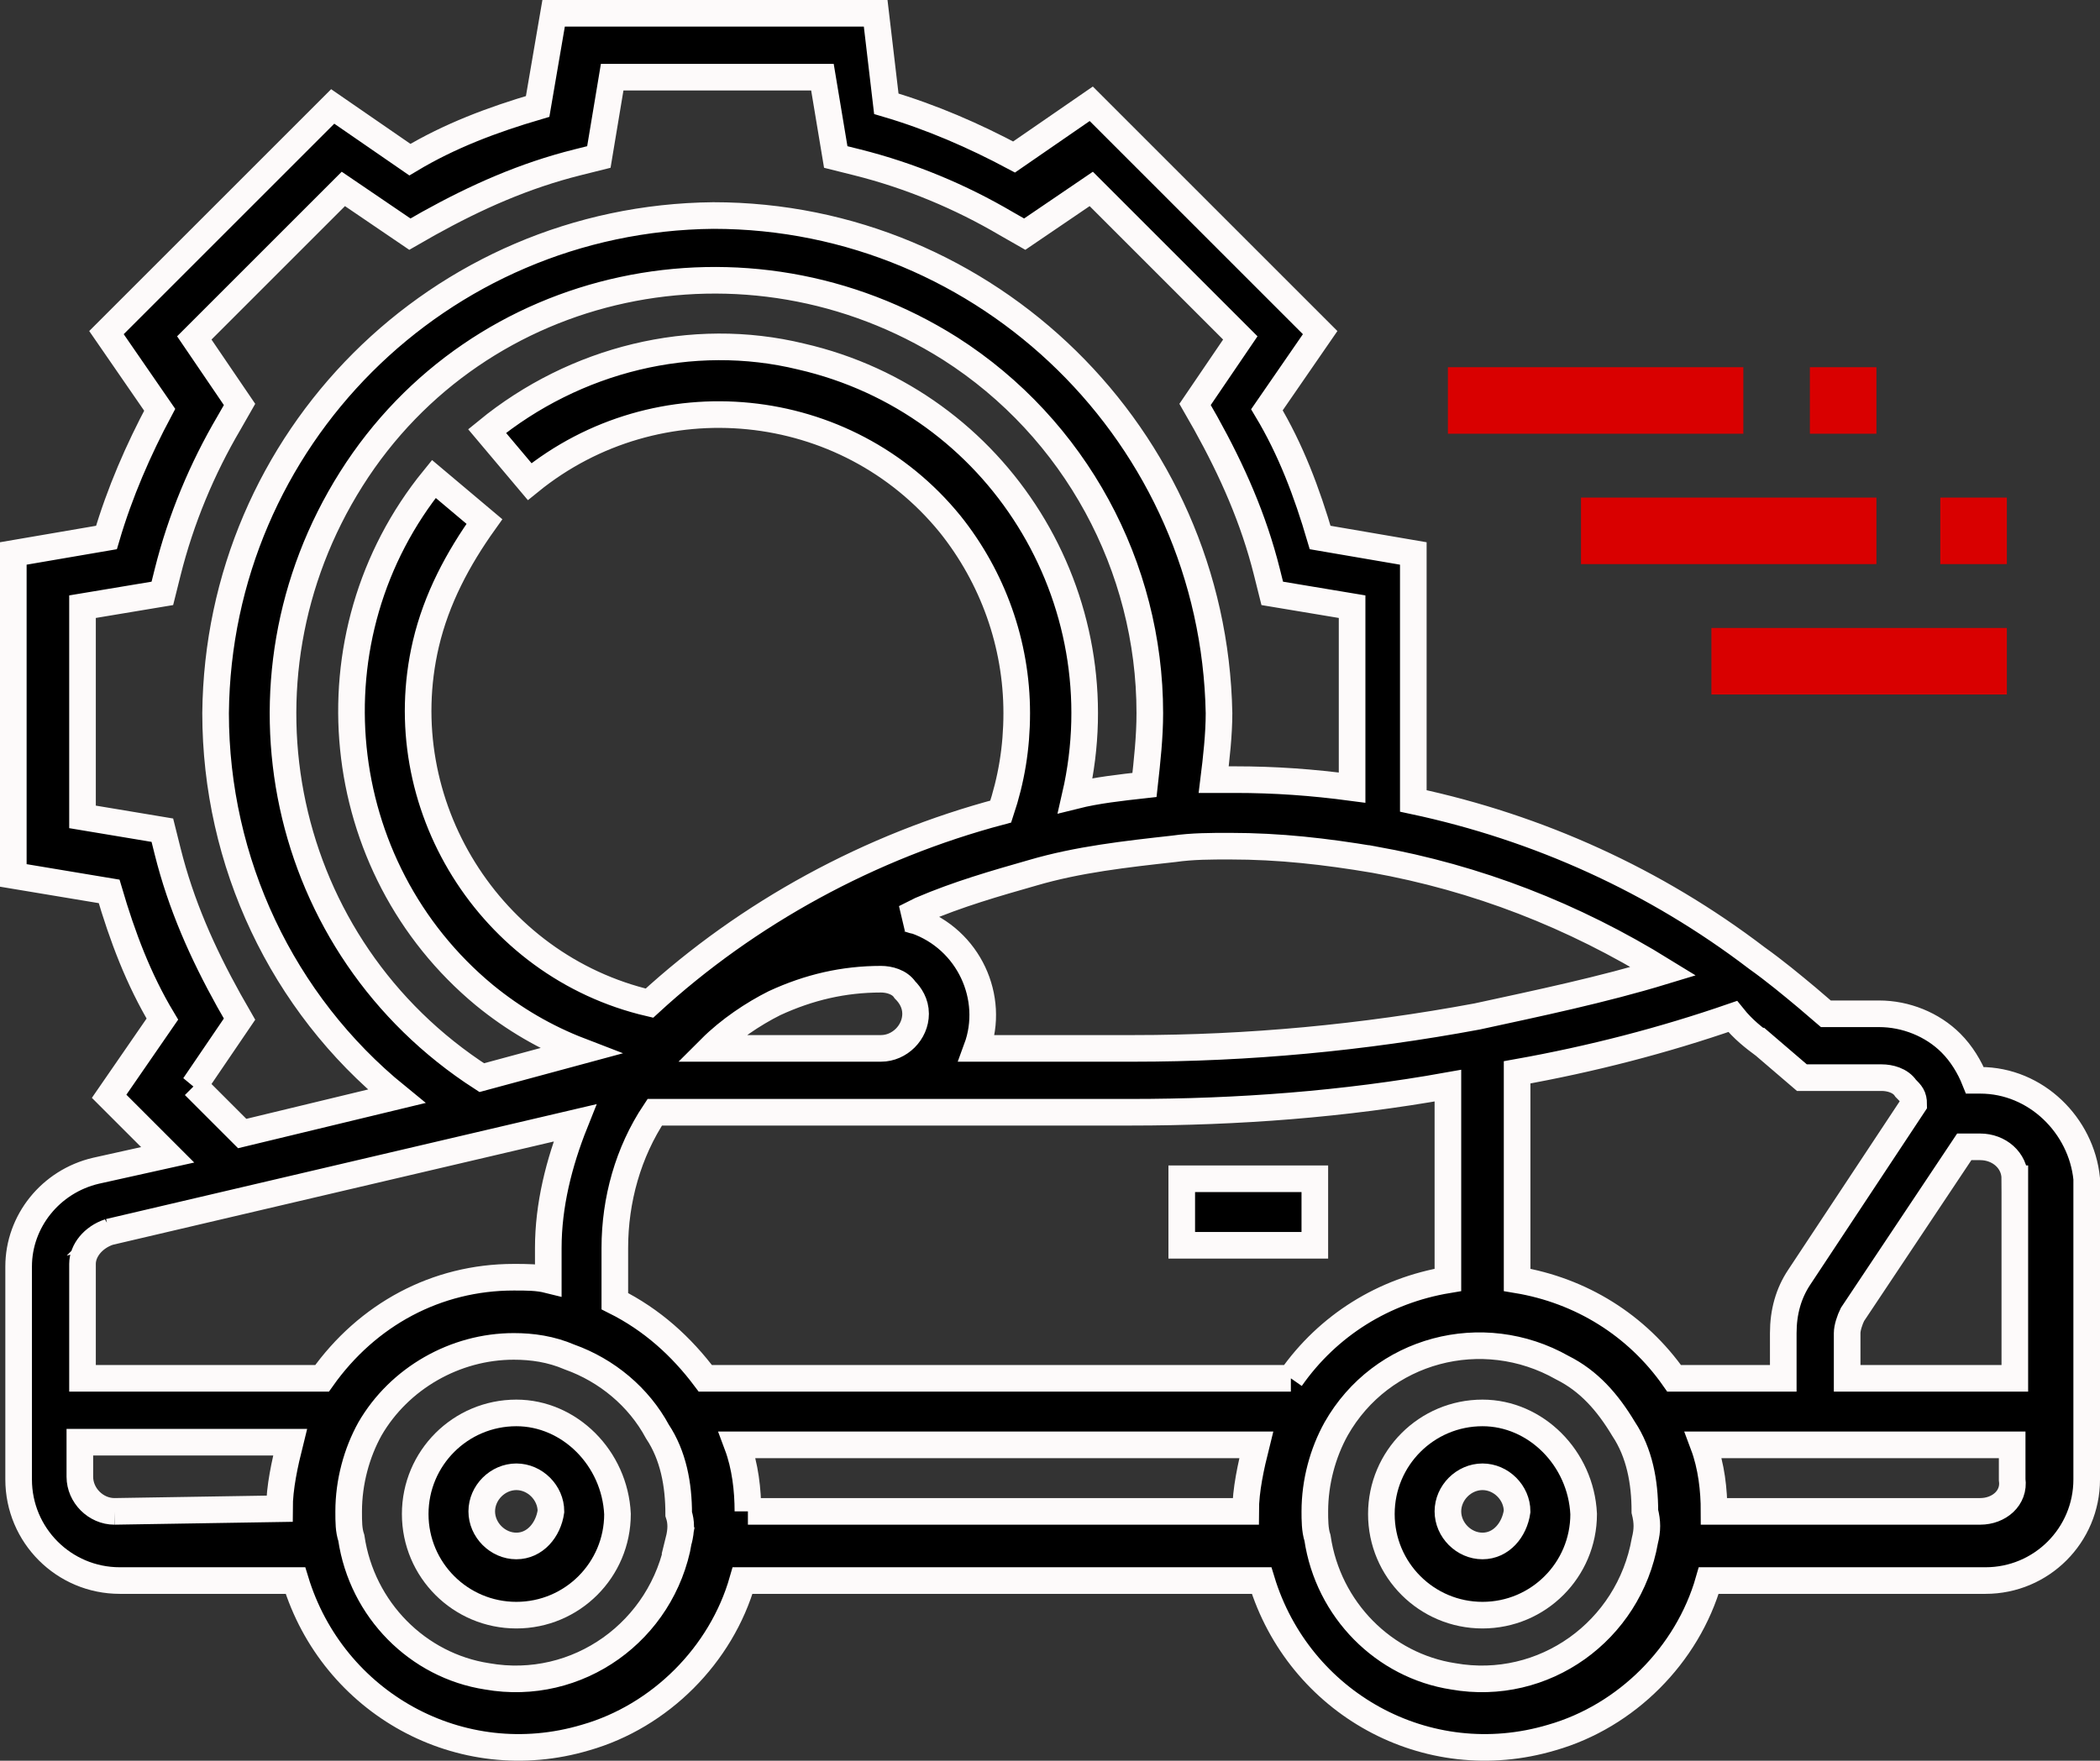 <svg xmlns="http://www.w3.org/2000/svg" id="Capa_1" viewBox="0 0 78.9 66.17"><rect x="0" y="0" width="78.9" height="66.17" fill="#333333" stroke="none"/><defs><style> .cls-1 { fill: #d90000; } .cls-2 { stroke: #fdfafa; } .cls-3 { fill: #cbfe33; } </style></defs><rect id="Rect&#xE1;ngulo_147901" class="cls-3" x="38.2" y="23.6" width="2.5" height="2.5"></rect><g id="Grupo_75592"><path id="Trazado_3349" class="cls-2" d="M55.7,53.1c-2.1,0-3.8,1.7-3.8,3.8s1.7,3.8,3.8,3.8,3.8-1.7,3.8-3.8c-.1-2.1-1.8-3.8-3.8-3.8M55.7,58.1c-.7,0-1.3-.6-1.3-1.3s.6-1.3,1.3-1.3,1.3.6,1.3,1.3h0c-.1.7-.6,1.3-1.3,1.3"></path><path id="Trazado_3350" class="cls-2" d="M19.4,53.1c-2.1,0-3.8,1.7-3.8,3.8s1.7,3.8,3.8,3.8,3.8-1.7,3.8-3.8c-.1-2.1-1.8-3.8-3.8-3.8M19.4,58.1c-.7,0-1.3-.6-1.3-1.3s.6-1.3,1.3-1.3,1.3.6,1.3,1.3h0c-.1.7-.6,1.3-1.3,1.3"></path><path id="Trazado_3351" class="cls-2" d="M74.4,40.6h-.2c-.2-.5-.5-1-.9-1.4-.7-.7-1.7-1.1-2.7-1.1h-2l-.7-.6c-.6-.5-1.2-1-1.9-1.5-3.8-2.9-8.2-4.9-12.9-5.9v-9.3l-3.5-.6c-.5-1.7-1.1-3.3-2-4.8l2-2.9-8.6-8.6-2.9,2c-1.5-.8-3.1-1.5-4.8-2l-.4-3.4h-12.1l-.6,3.5c-1.7.5-3.3,1.1-4.8,2l-2.9-2L4,12.5l2,2.9c-.8,1.5-1.5,3.1-2,4.8l-3.5.6v12.1l3.6.6c.5,1.7,1.1,3.3,2,4.8l-2,2.9,2.2,2.2-2.7.6c-1.7.4-2.9,1.9-2.9,3.6v8c0,2.1,1.7,3.8,3.8,3.8h6.6c1.4,4.6,6.2,7.3,10.9,5.9,2.8-.8,5.1-3.1,5.9-5.9h19.5c1.4,4.6,6.2,7.3,10.9,5.9,2.8-.8,5.1-3.1,5.9-5.9h10.4c2.1,0,3.8-1.7,3.8-3.8v-11.3c-.2-2-1.9-3.7-4-3.7h0ZM75.7,44.3v7.5h-6.3v-1.7c0-.2.1-.5.2-.7l4.2-6.3h.6c.7,0,1.3.5,1.3,1.2h0ZM66.3,39.3l1.4,1.2h3c.3,0,.7.1.9.4.2.2.3.3.3.6l-4.3,6.5c-.4.6-.6,1.3-.6,2.1v1.7h-4.1c-1.4-2-3.5-3.3-5.9-3.7v-7.8c2.8-.5,5.5-1.2,8.1-2.1.4.5.8.8,1.2,1.1h0ZM48.5,51.8h-22c-.9-1.2-2-2.2-3.4-2.9v-2c0-1.8.5-3.6,1.5-5.1h17.9c4,0,8-.3,11.9-1v7.3c-2.4.4-4.5,1.7-5.9,3.7h0ZM18.1,40.5c-7.6-4.9-9.7-14.9-4.9-22.5,4.8-7.6,14.9-9.7,22.5-4.9,4.7,3,7.5,8.2,7.5,13.7,0,.9-.1,1.8-.2,2.7-.9.1-1.8.2-2.6.4,1.7-7.4-2.9-14.8-10.3-16.5-4.1-1-8.5.1-11.8,2.8l1.6,1.9c4.8-3.9,11.9-3.2,15.8,1.6,1.6,2,2.5,4.5,2.5,7.1,0,1.3-.2,2.5-.6,3.7-4.9,1.3-9.5,3.8-13.2,7.2-6-1.4-9.8-7.5-8.4-13.5.4-1.7,1.2-3.2,2.2-4.6l-1.9-1.6c-4.8,5.9-3.9,14.6,1.9,19.4,1.1.9,2.3,1.6,3.6,2.1l-3.7,1ZM51.6,32.3c3.9.7,7.5,2.1,10.9,4.2-2.3.7-4.7,1.2-7,1.7-4.3.8-8.6,1.2-12.9,1.2h-5.9c.7-1.9-.3-4.1-2.3-4.8-.1,0-.3-.1-.4-.1.2-.1.4-.2.6-.3,1.4-.6,2.8-1,4.2-1.4,1.7-.5,3.5-.7,5.3-.9.7-.1,1.4-.1,2.1-.1,1.9,0,3.6.2,5.4.5h0ZM29.1,37.7c1.3-.6,2.6-.9,4-.9.3,0,.7.1.9.4.2.2.4.5.4.9,0,.7-.6,1.3-1.3,1.3h-6.4c.7-.7,1.6-1.3,2.4-1.7ZM7.3,40.8l1.7-2.5-.4-.7c-1-1.8-1.8-3.6-2.3-5.6l-.2-.8-3-.5v-7.9l3-.5.2-.8c.5-2,1.3-3.9,2.3-5.6l.4-.7-1.7-2.5,5.6-5.6,2.5,1.7.7-.4c1.8-1,3.6-1.8,5.6-2.3l.8-.2.5-3h7.9l.5,3,.8.2c2,.5,3.9,1.3,5.6,2.3l.7.4,2.5-1.7,5.6,5.6-1.7,2.5.4.7c1,1.8,1.8,3.6,2.3,5.6l.2.8,3,.5v6.8c-1.5-.2-2.9-.3-4.4-.3h-.8c.1-.8.2-1.7.2-2.5-.2-10.4-8.7-18.7-19-18.7-10.3.1-18.6,8.4-18.7,18.7,0,5.6,2.5,10.9,6.8,14.4l-5.8,1.4-1.8-1.8ZM4.1,46.3l17.5-4.1c-.6,1.5-1,3.1-1,4.7v1.2c-.4-.1-.8-.1-1.3-.1-2.9,0-5.5,1.4-7.2,3.8H3.1v-4.3c0-.5.4-1,1-1.2h0ZM4.3,56.8c-.7,0-1.3-.6-1.3-1.3v-1.3h7.9c-.2.8-.4,1.7-.4,2.5l-6.2.1ZM25.5,57.9c-.6,3.4-3.8,5.7-7.2,5.1-2.6-.4-4.7-2.5-5.1-5.2-.1-.3-.1-.6-.1-1,0-1.1.3-2.2.8-3.1,1.1-1.9,3.2-3.1,5.4-3.1.7,0,1.4.1,2.1.4,1.4.5,2.6,1.5,3.3,2.8h0c.6.9.8,2,.8,3.1.1.3.1.6,0,1h0ZM28.1,56.8c0-.8-.1-1.7-.4-2.5h19.5c-.2.8-.4,1.7-.4,2.5h-18.7ZM61.8,57.9c-.6,3.4-3.8,5.7-7.2,5.1-2.6-.4-4.7-2.5-5.1-5.2-.1-.3-.1-.7-.1-1,0-1.1.3-2.2.8-3.1,1.7-3,5.5-4,8.5-2.3,1,.5,1.7,1.3,2.3,2.3h0c.6.9.8,2,.8,3.1.1.4.1.7,0,1.1h0ZM74.4,56.8h-10c0-.8-.1-1.7-.4-2.5h11.6v1.3c.1.7-.5,1.2-1.2,1.2h0Z"></path><rect id="Rect&#xE1;ngulo_147893" class="cls-2" x="44.4" y="44.3" width="5" height="2.5"></rect></g><rect id="Rect&#xE1;ngulo_147902" class="cls-1" x="64.3" y="23.6" width="11.1" height="2.5"></rect><rect id="Rect&#xE1;ngulo_147903" class="cls-1" x="72.9" y="18.7" width="2.5" height="2.5"></rect><rect id="Rect&#xE1;ngulo_147904" class="cls-1" x="59.4" y="18.7" width="11.1" height="2.5"></rect><rect id="Rect&#xE1;ngulo_147905" class="cls-1" x="68" y="13.8" width="2.5" height="2.5"></rect><rect id="Rect&#xE1;ngulo_147906" class="cls-1" x="54.4" y="13.8" width="11.1" height="2.5"></rect></svg>